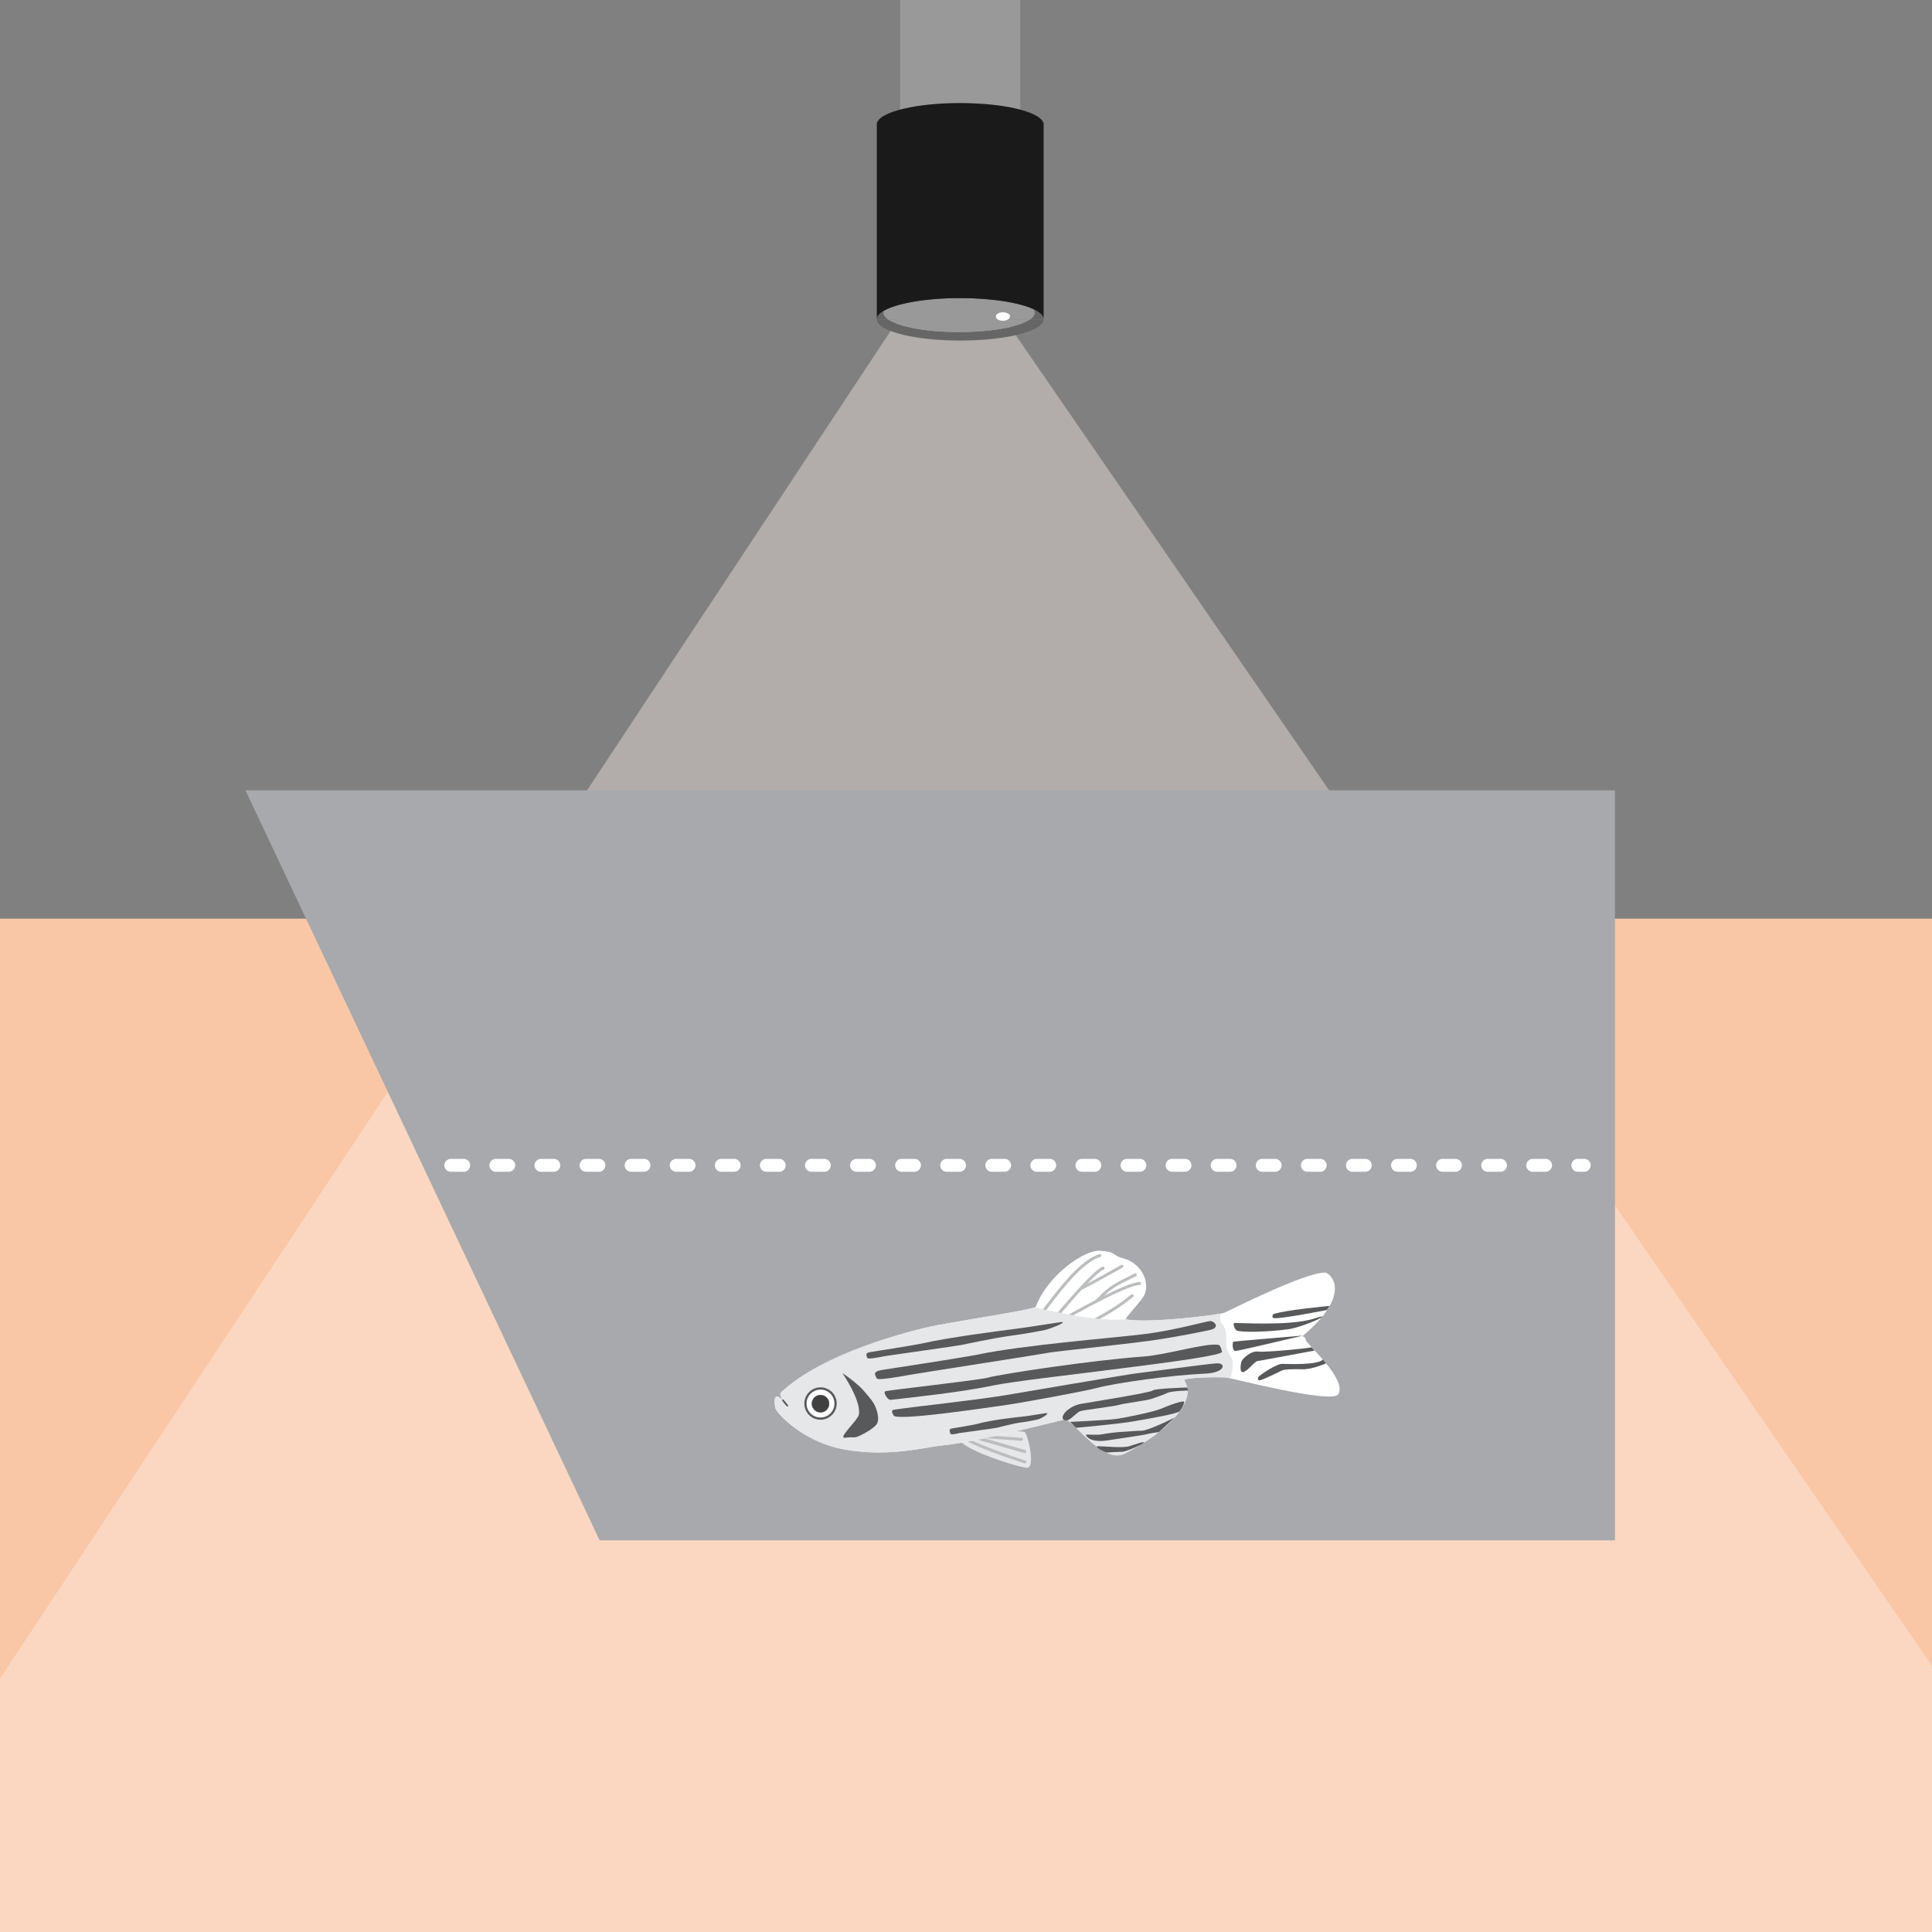 <svg xmlns="http://www.w3.org/2000/svg" xmlns:xlink="http://www.w3.org/1999/xlink" id="Layer_1" x="0px" y="0px" viewBox="0 0 300 300" style="enable-background:new 0 0 300 300;" xml:space="preserve">
<rect x="0" y="0" width="300" height="300" fill="#808080" stroke="none"/>
<style type="text/css">
	.st0{fill:#FAC7A6;}
	.st1{fill:#414042;}
	.st2{fill:#58595B;}
	.st3{fill:#A7A9AC;}
	.st4{fill:#939598;}
	.st5{opacity:0.4;}
	.st6{opacity:0.65;}
	.st7{fill:#BCBEC0;}
	.st8{fill:#6D6E71;}
	.st9{fill:#FFFFFF;}
	.st10{fill:#E6E7E8;}
	.st11{fill:#BBBDBF;}
	.st12{opacity:0.5;fill:none;}
	.st13{opacity:0.4;fill:#FEF1E9;}
	.st14{fill:#999999;}
	.st15{fill:#333333;}
	.st16{fill:#666666;}
	.st17{fill:#4D4D4D;}
	.st18{fill:none;}
	.st19{fill:#1A1A1A;}
	.st20{fill:#808080;}
	.st21{fill:#BBA595;}
	.st22{fill:#3E3C39;}
	.st23{fill:#DACDC3;}
	.st24{fill:#F0EBE7;}
	.st25{fill:#CEBEB2;}
	.st26{fill:#D1D3D4;}
	.st27{fill:none;stroke:#F37321;stroke-width:2;stroke-linecap:round;stroke-miterlimit:10;}
	.st28{fill:none;stroke:#F37321;stroke-width:2;stroke-linecap:round;stroke-miterlimit:10;stroke-dasharray:1.991,5.973;}
	.st29{fill:#404041;}
	.st30{fill:#CCCCCC;}
	.st31{fill:#D4CFCA;}
	.st32{fill:#FFFFFF;stroke:#666666;stroke-width:2;stroke-miterlimit:10;}
	.st33{fill:none;stroke:#B3B3B3;stroke-width:2;stroke-linecap:round;stroke-miterlimit:10;}
	.st34{fill:none;stroke:#B3B3B3;stroke-width:2;stroke-linecap:round;stroke-miterlimit:10;stroke-dasharray:1.992,5.975;}
	.st35{fill:#E7DFD9;}
	.st36{fill:#808285;}
	.st37{fill:#F08899;}
	.st38{fill:#DBCFC6;}
	.st39{fill:#F1F2F2;}
	.st40{fill:#F37321;}
	.st41{fill:none;stroke:#58595B;stroke-width:2;stroke-linecap:round;stroke-miterlimit:10;}
	.st42{fill:none;stroke:#58595B;stroke-width:2;stroke-miterlimit:10;}
	.st43{fill:none;stroke:#F37321;stroke-width:2;stroke-linecap:round;stroke-miterlimit:10;stroke-dasharray:2.002,6.006;}
	.st44{fill:#231F20;}
	.st45{opacity:0.5;fill:#EEBFC6;}
	.st46{fill:none;stroke:#6D6E70;stroke-linecap:round;stroke-miterlimit:10;}
	.st47{fill:#6D6E70;}
	.st48{fill:none;stroke:#6D6E70;stroke-width:0.75;stroke-linecap:round;stroke-miterlimit:10;}
	.st49{fill:none;stroke:#B3B3B3;stroke-width:2;stroke-linecap:round;stroke-miterlimit:10;stroke-dasharray:2.003,6.01;}
	.st50{opacity:0.4;fill:#FAC7A6;}
	.st51{fill:none;stroke:#D1D3D4;stroke-width:0.75;stroke-linecap:round;stroke-miterlimit:10;}
	.st52{fill:none;stroke:#4D4D4D;stroke-width:3;}
	.st53{fill:#1B1C1E;}
	.st54{fill:#2E3033;}
	.st55{fill:#4D5056;}
	.st56{fill:#5F6568;}
	.st57{fill:#B78576;}
	.st58{fill:#A87569;}
	.st59{fill:#CC8C7D;}
	.st60{fill:#512317;}
	.st61{fill:#232221;}
	.st62{fill:#DBB1B7;}
	.st63{fill:#C9A2A9;}
	.st64{fill:#F1F1F2;}
	.st65{fill:none;stroke:#808184;stroke-width:0.5;stroke-linecap:round;stroke-miterlimit:10;}
	.st66{fill:none;stroke:#B3B3B3;stroke-width:2;stroke-linecap:round;stroke-miterlimit:10;stroke-dasharray:2,6;}
	.st67{fill:#FFDEAB;}
	.st68{fill:none;stroke:#FFFFFF;}
	.st69{fill:#FAC6A4;}
	.st70{opacity:0.3;fill:#F37321;}
	.st71{opacity:0.85;fill:#FCE0CE;}
	.st72{fill:#F9BA92;}
	.st73{fill:#EBBC7D;}
	.st74{fill:none;stroke:#939598;stroke-width:0.75;stroke-linecap:round;stroke-miterlimit:10;}
	.st75{fill:#F69C61;}
	.st76{fill:none;stroke:#939598;stroke-miterlimit:10;}
	.st77{fill:#E1D6CE;}
	.st78{fill:#DFD4CC;}
	.st79{fill:#B09581;}
	.st80{fill:#C4B0A1;}
	.st81{fill:#F7A773;}
	.st82{fill:#FAF8F7;}
	.st83{fill:#181415;}
	.st84{fill:#FFFFFF;stroke:#6D6E71;stroke-miterlimit:10;}
	.st85{fill:#F1F2F2;stroke:#6D6E71;stroke-miterlimit:10;}
	.st86{fill:none;stroke:#808184;stroke-width:0.25;stroke-linecap:round;stroke-miterlimit:10;}
	.st87{fill:none;stroke:#E6E7E8;stroke-width:2;stroke-linecap:round;stroke-miterlimit:10;stroke-dasharray:2,6;}
	.st88{fill:none;stroke:#808285;stroke-width:6;stroke-linecap:round;}
	.st89{fill:none;stroke:#F37321;stroke-linecap:round;}
	.st90{fill:#FDE3D3;}
	.st91{fill:none;stroke:#F1F2F2;stroke-width:2;stroke-linecap:round;stroke-miterlimit:10;stroke-dasharray:2,6;}
	.st92{opacity:0.5;fill:#6D6E71;}
	.st93{opacity:0.5;fill:#808285;}
	.st94{fill:none;stroke:#58595B;stroke-width:0.5;stroke-linecap:round;stroke-miterlimit:10;}
	.st95{fill:none;stroke:#6D6E71;stroke-width:2;}
	.st96{fill:none;stroke:#58595B;stroke-width:0.25;stroke-linecap:round;stroke-miterlimit:10;}
	.st97{fill:none;stroke:#6D6E71;stroke-width:0.75;stroke-linecap:round;stroke-miterlimit:10;}
	.st98{fill:none;stroke:#808285;stroke-width:3;stroke-linecap:round;stroke-linejoin:round;stroke-miterlimit:10;}
	.st99{fill:none;stroke:#6D6E70;stroke-width:1.25;stroke-linecap:round;stroke-miterlimit:10;}
	.st100{fill:none;stroke:#808285;stroke-width:2;stroke-linecap:round;stroke-miterlimit:10;}
	.st101{fill:#C6C6C5;stroke:#9C9B9B;stroke-miterlimit:10;}
	.st102{fill:#3C3C3B;stroke:#3C3C3B;stroke-width:0.5;stroke-miterlimit:10;}
	.st103{fill:#F5F5F5;stroke:#F5F5F5;stroke-miterlimit:10;}
	.st104{fill:none;stroke:#A7A9AC;stroke-miterlimit:10;}
	.st105{opacity:0.5;fill:#7A6A58;}
	.st106{fill:none;stroke:#868686;stroke-width:3;stroke-miterlimit:10;}
	.st107{fill:#3C3C3B;stroke:#868686;stroke-width:3;stroke-miterlimit:10;}
	.st108{fill:#868686;stroke:#868686;stroke-width:3;stroke-miterlimit:10;}
	.st109{fill:#868686;stroke:#F5F5F5;stroke-miterlimit:10;}
	.st110{fill:#3C3C3B;stroke:#F5F5F5;stroke-miterlimit:10;}
	.st111{fill:#B1B1B1;stroke:#F5F5F5;stroke-miterlimit:10;}
	.st112{fill:#ECECEC;}
	.st113{fill:none;stroke:#3C3C3B;stroke-width:10;stroke-linecap:round;stroke-miterlimit:10;}
	.st114{fill:#7A6A58;stroke:#7A6A58;stroke-width:0.5;stroke-miterlimit:10;}
	.st115{fill:none;stroke:#FFFFFF;stroke-width:2;stroke-linecap:round;stroke-miterlimit:10;stroke-dasharray:2,5;}
	.st116{fill:none;stroke:#F1F2F2;stroke-linecap:round;stroke-miterlimit:10;stroke-dasharray:1,4;}
	.st117{fill:#3C3C3B;}
	.st118{fill:#868686;}
	.st119{fill:#F5F5F5;}
	.st120{fill:#B1B1B1;}
</style>
<rect y="142.65" class="st0" width="300" height="157.35"></rect>
<polygon class="st13" points="139.77,49.15 0,260.67 0,300 300,300 300,258.68 155.73,49.15 "></polygon>
<path class="st14" d="M158.42,19.85V-0.46c-1.79-0.06-3.59-0.1-5.4-0.1c-4.46,0-8.88,0.2-13.24,0.57v19.84H158.42z"></path>
<path class="st15" d="M136.15,49.64L136.15,49.64c0-0.02,0-0.04,0-0.05V49.64z"></path>
<path class="st16" d="M137.19,48.58c0-0.11,0.02-0.22,0.07-0.32c-0.71,0.41-1.11,0.86-1.11,1.33c0,0.02,0,0.04,0.01,0.05h1.8  C137.46,49.31,137.19,48.95,137.19,48.58z"></path>
<ellipse class="st17" cx="149.1" cy="33.39" rx="9.32" ry="2.37"></ellipse>
<path class="st18" d="M159.9,49.64h-21.94c1.69,1.12,5.96,1.92,10.97,1.92C153.94,51.56,158.21,50.77,159.9,49.64z"></path>
<path class="st15" d="M162.04,49.64v-0.05C162.04,49.61,162.04,49.62,162.04,49.64L162.04,49.64z"></path>
<path class="st16" d="M148.93,51.56c-5.01,0-9.28-0.8-10.97-1.92h-1.8c0.12,1.79,5.86,3.24,12.94,3.24c7.08,0,12.83-1.44,12.94-3.24  h-2.14C158.21,50.77,153.94,51.56,148.93,51.56z"></path>
<path class="st16" d="M160.45,48c0.14,0.19,0.22,0.38,0.22,0.57c0,0.38-0.27,0.73-0.77,1.06h2.14c0-0.02,0.01-0.04,0.01-0.05  C162.04,49.01,161.47,48.47,160.45,48z"></path>
<path class="st15" d="M160.45,48c-1.05-1.37-5.81-2.41-11.52-2.41c-6.06,0-11.04,1.17-11.67,2.66c2.01-1.15,6.55-1.96,11.84-1.96  C153.99,46.3,158.25,46.99,160.45,48z"></path>
<path class="st14" d="M148.93,51.56c5.01,0,9.28-0.8,10.97-1.92h-21.94C139.65,50.77,143.92,51.56,148.93,51.56z"></path>
<path class="st14" d="M137.26,48.26c-0.04,0.11-0.07,0.21-0.07,0.32c0,0.05,0.01,0.1,0.01,0.15c0,0.02,0.01,0.04,0.02,0.06  c0.01,0.03,0.01,0.06,0.03,0.08c0.01,0.03,0.02,0.05,0.03,0.08c0.01,0.02,0.02,0.04,0.03,0.06c0.02,0.03,0.04,0.06,0.06,0.09  c0.01,0.02,0.02,0.03,0.04,0.05c0.02,0.03,0.05,0.06,0.08,0.09c0.01,0.01,0.02,0.03,0.03,0.04c0.03,0.03,0.07,0.07,0.1,0.1  c0.01,0.01,0.02,0.02,0.03,0.03c0.04,0.04,0.08,0.07,0.13,0.11c0.01,0,0.01,0.01,0.02,0.01c0.05,0.04,0.11,0.08,0.16,0.12h21.94  c0.06-0.04,0.11-0.08,0.16-0.12c0.01,0,0.01-0.01,0.02-0.01c0.05-0.04,0.09-0.07,0.13-0.11c0.01-0.01,0.02-0.02,0.03-0.03  c0.04-0.03,0.07-0.07,0.1-0.1c0.01-0.01,0.02-0.02,0.03-0.04c0.03-0.03,0.05-0.06,0.08-0.09c0.01-0.02,0.02-0.03,0.04-0.05  c0.02-0.03,0.04-0.06,0.06-0.09c0.01-0.02,0.02-0.04,0.03-0.06c0.01-0.02,0.02-0.05,0.03-0.08c0.01-0.03,0.02-0.06,0.03-0.08  c0.01-0.02,0.01-0.04,0.02-0.06c0.01-0.05,0.01-0.1,0.01-0.15c0-0.2-0.08-0.39-0.22-0.57c-2.2-1.02-6.46-1.71-11.35-1.71  C143.81,46.3,139.27,47.1,137.26,48.26z"></path>
<ellipse class="st9" cx="155.73" cy="49.15" rx="1.1" ry="0.66"></ellipse>
<path class="st19" d="M161.99,19.04c-0.29-0.88-1.92-1.66-4.36-2.21c-1.82-0.41-4.08-0.69-6.58-0.79c-0.64-0.02-1.29-0.04-1.95-0.04  c-6.77,0-12.33,1.33-12.9,3.03h-0.05v30.54c0-0.47,0.4-0.92,1.11-1.33c2.01-1.15,6.55-1.96,11.84-1.96c0.66,0,1.31,0.01,1.95,0.04  c2.5,0.1,4.77,0.37,6.58,0.78c1.13,0.25,2.09,0.55,2.82,0.89c1.02,0.47,1.6,1.01,1.6,1.58V19.04H161.99z"></path>
<path class="st18" d="M6.32,298.9c-3.63,0-6.57,1.29-6.57,2.87s2.94,2.87,6.57,2.87c3.63,0,6.57-1.29,6.57-2.87  S9.95,298.9,6.32,298.9z"></path>
<path class="st18" d="M7.08,266.65c0-0.83-1.95-1.5-4.35-1.5c-2.4,0-4.35,0.67-4.35,1.5s1.95,1.5,4.35,1.5  C5.13,268.14,7.08,267.47,7.08,266.65z"></path>
<polygon class="st3" points="250.77,239.18 93.11,239.18 38.11,122.72 250.77,122.72 "></polygon>
<g>
	<path class="st10" d="M152.17,222.02c4.38,0.38,6.5,0.05,6.97,0.38c0.47,0.33,1.7,5.56,0.33,5.51c-1.37-0.05-9.75-2.73-10.46-4.33   C148.31,221.97,152.17,222.02,152.17,222.02z"></path>
	<path class="st11" d="M159.14,227.24c0.1,0,0.19-0.06,0.22-0.16c0.04-0.12-0.03-0.25-0.15-0.29c-0.06-0.02-6.05-1.88-9.4-3.66   c-0.11-0.06-0.25-0.02-0.31,0.09c-0.06,0.11-0.02,0.25,0.09,0.31c3.39,1.8,9.42,3.67,9.48,3.69   C159.1,227.24,159.12,227.24,159.14,227.24z"></path>
	<path class="st11" d="M159.1,225.64c0.12,0,0.23-0.07,0.26-0.18c0.04-0.13-0.05-0.27-0.19-0.3c-0.14-0.03-0.86-0.24-1.76-0.51   c-1.65-0.48-4.14-1.21-5.51-1.56c-0.14-0.04-0.29,0.04-0.33,0.17s0.04,0.27,0.18,0.3c1.37,0.36,3.85,1.08,5.5,1.56   c0.95,0.28,1.63,0.47,1.78,0.51C159.06,225.64,159.08,225.64,159.1,225.64z"></path>
	<path class="st11" d="M158.61,223.72c0.12,0,0.22-0.09,0.23-0.21c0.01-0.13-0.09-0.23-0.21-0.24c-1.84-0.12-6.24-0.47-6.28-0.47   c-0.13-0.01-0.24,0.08-0.25,0.21c-0.01,0.13,0.08,0.24,0.21,0.25c0.04,0,4.45,0.35,6.29,0.47   C158.6,223.72,158.6,223.72,158.61,223.72z"></path>
	<path class="st9" d="M120.37,218.58c0.14,0.78,4.2,5.3,10.7,6.48c6.95,1.26,12.42-0.34,15.21-0.61c5.72-0.57,18.52-3.97,18.94-4   c1.16-0.52,5.84,7.02,9.37,5.28c5.29-2.61,11.73-7.82,9.28-11.4c-0.27-0.4,4.9-0.57,6.64-0.42c0.57,0.05,16.34,4.15,17.29,2.59   c1.44-2.37-4.95-7.78-5.04-8.43c-0.09-0.65-0.72-0.43-0.28-0.8c7.68-6.5,4.01-9.63,3.3-9.66c-3.05-0.1-14.78,5.84-15.63,6.22   s-12.22,1.72-15.32,1.03c-0.29-0.06,2.31-2.7,2.83-3.72c0.98-1.94-0.33-5.03-3.39-5.79c-1.51-0.38-0.8-0.97-3.53-1.13   c-2.29-0.14-8.01,3.67-9.94,8.76c-1.38,0.56-10.43,1.9-15.11,2.77c-4.68,0.87-17.95,4.67-24.41,10.46   c-0.34,0.31,1.58,2.4,1.31,2.31C121.47,218.13,120.23,217.81,120.37,218.58z"></path>
	<path class="st11" d="M161.95,203.9c0.07,0,0.13-0.03,0.18-0.08c0.27-0.33,0.59-0.75,0.97-1.24c1.89-2.47,5.06-6.59,7.75-7.4   c0.12-0.04,0.19-0.16,0.15-0.29s-0.16-0.19-0.29-0.15c-2.84,0.85-6.06,5.05-7.99,7.56c-0.37,0.48-0.69,0.9-0.96,1.23   c-0.08,0.1-0.07,0.24,0.03,0.32C161.84,203.89,161.89,203.9,161.95,203.9z"></path>
	<path class="st11" d="M164,204.69c0.07,0,0.13-0.03,0.18-0.08c1.62-1.96,6.06-7.11,7.19-7.48c0.12-0.04,0.19-0.17,0.15-0.29   c-0.04-0.12-0.17-0.19-0.29-0.15c-1.49,0.48-7.16,7.33-7.4,7.62c-0.08,0.1-0.07,0.24,0.03,0.32   C163.89,204.67,163.95,204.69,164,204.69z"></path>
	<path class="st11" d="M164.98,205.16c0.04,0,0.08-0.01,0.11-0.03c6.22-3.54,10.55-5.58,11.87-5.6c0.13,0,0.23-0.11,0.23-0.23   c0-0.13-0.1-0.23-0.23-0.23c-1.9,0.03-8.39,3.56-12.09,5.66c-0.11,0.06-0.15,0.2-0.09,0.31   C164.83,205.12,164.9,205.16,164.98,205.16z"></path>
	<path class="st11" d="M170.35,202.21c0.06,0,0.12-0.02,0.17-0.07l0.14-0.14c0.83-0.87,1.78-1.86,3.62-2.78l2.12-1.06   c0.11-0.06,0.16-0.19,0.1-0.31c-0.06-0.11-0.19-0.16-0.31-0.1l-2.12,1.06c-1.91,0.95-2.92,2.02-3.74,2.87l-0.14,0.14   c-0.09,0.09-0.08,0.24,0.01,0.32C170.24,202.19,170.3,202.21,170.35,202.21z"></path>
	<path class="st11" d="M167.88,200.29c0.03,0,0.06-0.01,0.09-0.02c1.09-0.49,6.14-3.33,6.36-3.45c0.11-0.06,0.15-0.2,0.09-0.31   c-0.06-0.11-0.2-0.15-0.31-0.09c-0.05,0.03-5.25,2.95-6.32,3.44c-0.12,0.05-0.17,0.19-0.11,0.3   C167.71,200.24,167.8,200.29,167.88,200.29z"></path>
	<path class="st2" d="M202.36,207.38c-0.86,0.19-10.31,2.47-10.57,2.4c-0.53-0.14-0.4-1.4-0.27-1.45S202.36,207.38,202.36,207.38z"></path>
	<path class="st2" d="M203.67,209.21c-0.86,0.19-7.1,0.8-8.31,0.66c-1.21-0.14-2.5,1.18-2.6,1.58c-0.11,0.4-0.37,1.95,0.45,1.55   c0.82-0.4,1.57-1.58,2.05-1.65c0.47-0.07,8.85-1.63,8.85-1.63L203.67,209.21z"></path>
	<path class="st2" d="M195.43,213.78c0.42-0.44,2.87-2.03,3.65-2c0.77,0.02,5.5,0.23,6.34-0.67c0.46,0.54,0.49,0.59,0.49,0.59   s-2.21,0.97-3.67,0.92s-2.81,0.02-3.12,0.16c-0.31,0.14-3.16,1.58-3.54,1.55C195.21,214.32,195.32,213.9,195.43,213.78z"></path>
	<path class="st2" d="M204.02,204.76c3.83-1.22-1.6,1.33-4,1.65c-3.57,0.47-7.29,0.48-7.97,0.2c-0.25-0.1-0.62-0.94-0.45-1.17   C191.67,205.34,200.19,205.98,204.02,204.76z"></path>
	<path class="st2" d="M197.75,204.05c1.84-0.64,8.71-1.27,8.71-1.27l-0.42,0.64c0,0-8.27,1.63-8.41,1.2   C197.49,204.19,197.75,204.05,197.75,204.05z"></path>
	<path class="st11" d="M169.35,205.59c0.01,0,0.02-0.01,0.03-0.02c3.97-2.09,5.52-3.36,6.19-3.9c0.15-0.12,0.27-0.22,0.33-0.25   c0.13-0.07,0.18-0.22,0.11-0.33c-0.07-0.11-0.23-0.13-0.36-0.06c-0.1,0.06-0.23,0.16-0.41,0.31c-0.65,0.53-2.17,1.77-6.08,3.83   c-0.13,0.07-0.19,0.22-0.12,0.32C169.09,205.6,169.23,205.64,169.35,205.59z"></path>
	<path class="st10" d="M121.51,217.37c0.36,0.55,0.85,1.04,0.75,0.91C121.97,217.89,121.72,217.59,121.51,217.37   c-0.29-0.44-0.49-0.92-0.24-1.16c6.26-6,19.72-9.59,24.41-10.46c4.36-0.81,12.81-2.12,15.03-2.74c2.96,0.73,7.62,1.58,9.74,1.78   c1.62,0.15,2.91,0.2,4.36,0.04c0,0.02,0.01,0.03,0.02,0.03c2.76,0.61,12.14-0.39,14.71-0.88c-0.11,0.75-0.11,1.3,0.17,1.54   c0.49,0.42,0.71,1.41,0.71,1.98s-0.07,1.13,0.07,1.91c0.14,0.78,0.92,1.48,0.92,2.05s0,1.2-0.21,2.05c-0.04,0.15-0.1,0.32-0.18,0.5   c-0.28-0.06-0.45-0.1-0.5-0.1c-1.74-0.14-6.91,0.03-6.64,0.42c2.45,3.58-3.99,8.79-9.28,11.4c-3.53,1.74-8.22-5.79-9.37-5.28   c-0.42,0.03-13.22,3.44-18.94,4c-2.79,0.28-8.26,1.87-15.21,0.61c-6.5-1.18-10.46-5.7-10.7-6.48   C120.16,217.93,120.03,215.85,121.51,217.37z"></path>
	<path class="st9" d="M129.72,217.62c0.18,1.28-0.71,2.46-1.99,2.64c-1.28,0.18-2.46-0.71-2.64-1.99c-0.18-1.28,0.71-2.46,1.99-2.64   C128.36,215.45,129.54,216.34,129.72,217.62z"></path>
	<path class="st2" d="M124.92,218.29c-0.19-1.37,0.76-2.64,2.14-2.84c0.66-0.09,1.32,0.08,1.86,0.48c0.54,0.4,0.88,0.99,0.98,1.66   l0,0c0.19,1.37-0.76,2.64-2.14,2.84c-0.12,0.02-0.24,0.02-0.35,0.02C126.17,220.46,125.1,219.55,124.92,218.29z M129.55,217.64   c-0.08-0.57-0.38-1.08-0.84-1.43c-0.46-0.35-1.03-0.5-1.61-0.41c-1.18,0.17-2.01,1.27-1.84,2.45c0.17,1.18,1.26,2.01,2.45,1.84   C128.89,219.92,129.72,218.83,129.55,217.64L129.55,217.64z"></path>
	<path class="st29" d="M128.73,217.78c0.1,0.73-0.41,1.41-1.14,1.51c-0.73,0.1-1.41-0.41-1.51-1.14c-0.1-0.73,0.41-1.41,1.14-1.51   C127.95,216.53,128.63,217.04,128.73,217.78z"></path>
	<path class="st29" d="M126.59,219.05c-0.29-0.22-0.48-0.54-0.53-0.9c-0.05-0.36,0.04-0.72,0.26-1.01c0.22-0.29,0.54-0.48,0.9-0.53   c0.75-0.11,1.44,0.42,1.55,1.16v0c0.11,0.75-0.42,1.44-1.16,1.55c-0.06,0.01-0.13,0.01-0.19,0.01   C127.11,219.33,126.82,219.24,126.59,219.05z M128.71,217.78c-0.1-0.72-0.77-1.22-1.48-1.11c-0.35,0.05-0.65,0.23-0.86,0.51   c-0.21,0.28-0.3,0.62-0.25,0.97c0.05,0.35,0.23,0.65,0.51,0.86c0.28,0.21,0.62,0.3,0.97,0.25   C128.31,219.16,128.81,218.49,128.71,217.78L128.71,217.78z"></path>
	<path class="st2" d="M130.81,213.23c1.12,0.7,2.72,2.01,3.24,2.65c0.52,0.64,1.52,1.62,1.91,2.62c0.39,1.01,0.6,2.11,0.13,2.7   c-0.47,0.59-1.61,1.28-2.59,1.74c-0.98,0.45-0.9,0.12-2.23,0.31c-1.35,0.2,1.96-2.73,2.1-3.6   C133.74,217.42,130.81,213.23,130.81,213.23z"></path>
	<path class="st2" d="M136.13,214.04c-0.27-0.64-0.74-1.1,1.11-1.36c0.52-0.07,12.47-1.91,14.46-2.32   c7.43-1.56,21.4-2.61,26.29-3.24c4.78-0.62,9.64-2.06,10.03-1.99c0.77,0.16,1.3,1.07-0.1,1.38c-0.73,0.16-5.26,1.12-9.6,1.71   c-3.99,0.54-14.66,1.67-15.13,1.77c-0.93,0.2-20.85,3.29-21.97,3.5C140.1,213.68,136.29,214.41,136.13,214.04z"></path>
	<path class="st2" d="M138.28,217.37c-0.45,0.05-1.27-1.26-0.74-1.36c0.91-0.19,14.31-1.7,15.65-2.05   c2.62-0.68,16.49-2.75,24.37-3.32c3.66-0.27,9.59-2.13,11.63-1.82c0.35,0.05,0.53,0.92,0.56,1.08c0.16,1.06-30.19,4.11-35.44,5.22   C149.22,216.19,141.69,216.98,138.28,217.37z"></path>
	<path class="st2" d="M138.76,219.79c-0.1-0.22-0.51-0.8,0.04-0.89c2.84-0.44,12.59-1.46,17.48-2.28   c1.31-0.22,18.62-3.18,19.99-3.34c1.37-0.16,11.14-1.49,12.65-1.58c1.52-0.09,1.39,1.47-1.84,1.6c-4.84,0.2-13.61,1.39-16.75,2.22   c-1.88,0.5-11.58,2.31-14.93,2.77C152.16,218.74,139.16,220.68,138.76,219.79z"></path>
	<path class="st2" d="M134.68,210.86c-0.16-0.46-0.43-0.79,0.58-0.93c0.29-0.04,6.79-1.06,7.88-1.31   c4.04-0.93,11.97-1.95,14.64-2.29c2.61-0.33,7-1.1,7.21-1.04c0.43,0.13-1.92,1.04-2.68,1.22c-0.4,0.1-3.24,0.63-5.61,0.94   c-2.18,0.29-7.23,1.35-7.49,1.41c-0.51,0.12-11.14,1.6-11.75,1.71S134.78,211.13,134.68,210.86z"></path>
	<path class="st2" d="M165.03,220.3c-0.24-0.74,1.22-2.03,2.83-2.31c1.6-0.28,10.83-1.74,11.12-2.07c0.28-0.33,5.37-0.47,5.37-0.47   l0.14,0.47c0,0-2.59,0.05-3.25,0.38c-0.66,0.33-1.37,0.52-2.21,0.85c-0.85,0.33-4.52,0.75-5.23,0.99s-5.56,0.8-6.08,0.99   s-1.46,1.33-1.98,1.41C165.5,220.58,165.11,220.53,165.03,220.3z"></path>
	<path class="st2" d="M167.09,221.71l-0.92-0.92c0,0,5.89-0.27,7.32-0.48c1.08-0.15,5.69-1.07,6.87-1.59s3.6-1.4,3.52-0.99   c-0.12,0.64-0.45,1.05-0.73,1.42c-0.28,0.38-5.27,1.23-7.14,1.56C173.92,221.09,167.09,221.71,167.09,221.71z"></path>
	<path class="st2" d="M177.3,222.16c-0.99,0-2.52,0.17-2.95,0.17s-2.31,0.2-3.25,0.39c-0.94,0.19-2.58-0.08-2.48,0.11   c0.53,1.05,2.3,1.01,3.43,0.82c1.13-0.19,5.56-0.8,5.98-0.94c0.42-0.14,1.93-0.34,1.93-0.34l2.42-2.23   C182.38,220.14,178.29,222.16,177.3,222.16z"></path>
	<path class="st2" d="M171.84,225.55c-0.42-0.12-2.14-0.98-1.3-0.98s3.82,0.31,4.8,0c0.99-0.31,2.75-0.93,2.18-0.48   c-0.61,0.48-2.84,1.33-3.17,1.33S171.84,225.55,171.84,225.55z"></path>
	<path class="st2" d="M147.57,222.61c-0.1-0.42-0.26-0.73,0.25-0.8c0.14-0.02,3.38-0.55,3.91-0.7c1.99-0.59,5.95-1.03,7.28-1.17   c1.3-0.14,3.48-0.57,3.59-0.5c0.22,0.14-0.92,0.82-1.3,0.93c-0.2,0.06-1.6,0.37-2.78,0.51c-1.09,0.13-3.58,0.78-3.71,0.82   c-0.25,0.08-5.54,0.77-5.85,0.83C148.66,222.6,147.64,222.86,147.57,222.61z"></path>
	<path class="st30" d="M121.51,217.37c0.22,0.22,0.46,0.52,0.75,0.91C122.36,218.4,121.87,217.92,121.51,217.37z"></path>
	<path class="st2" d="M122.28,218.41C122.28,218.41,122.28,218.41,122.28,218.41l0.07-0.01l0.03-0.06c0.03-0.06-0.01-0.12-0.02-0.14   c-0.28-0.38-0.54-0.69-0.76-0.92l-0.18,0.14C121.54,217.62,122.12,218.41,122.28,218.41z"></path>
</g>
<line class="st115" x1="70" y1="180.95" x2="246" y2="180.95"></line>
</svg>